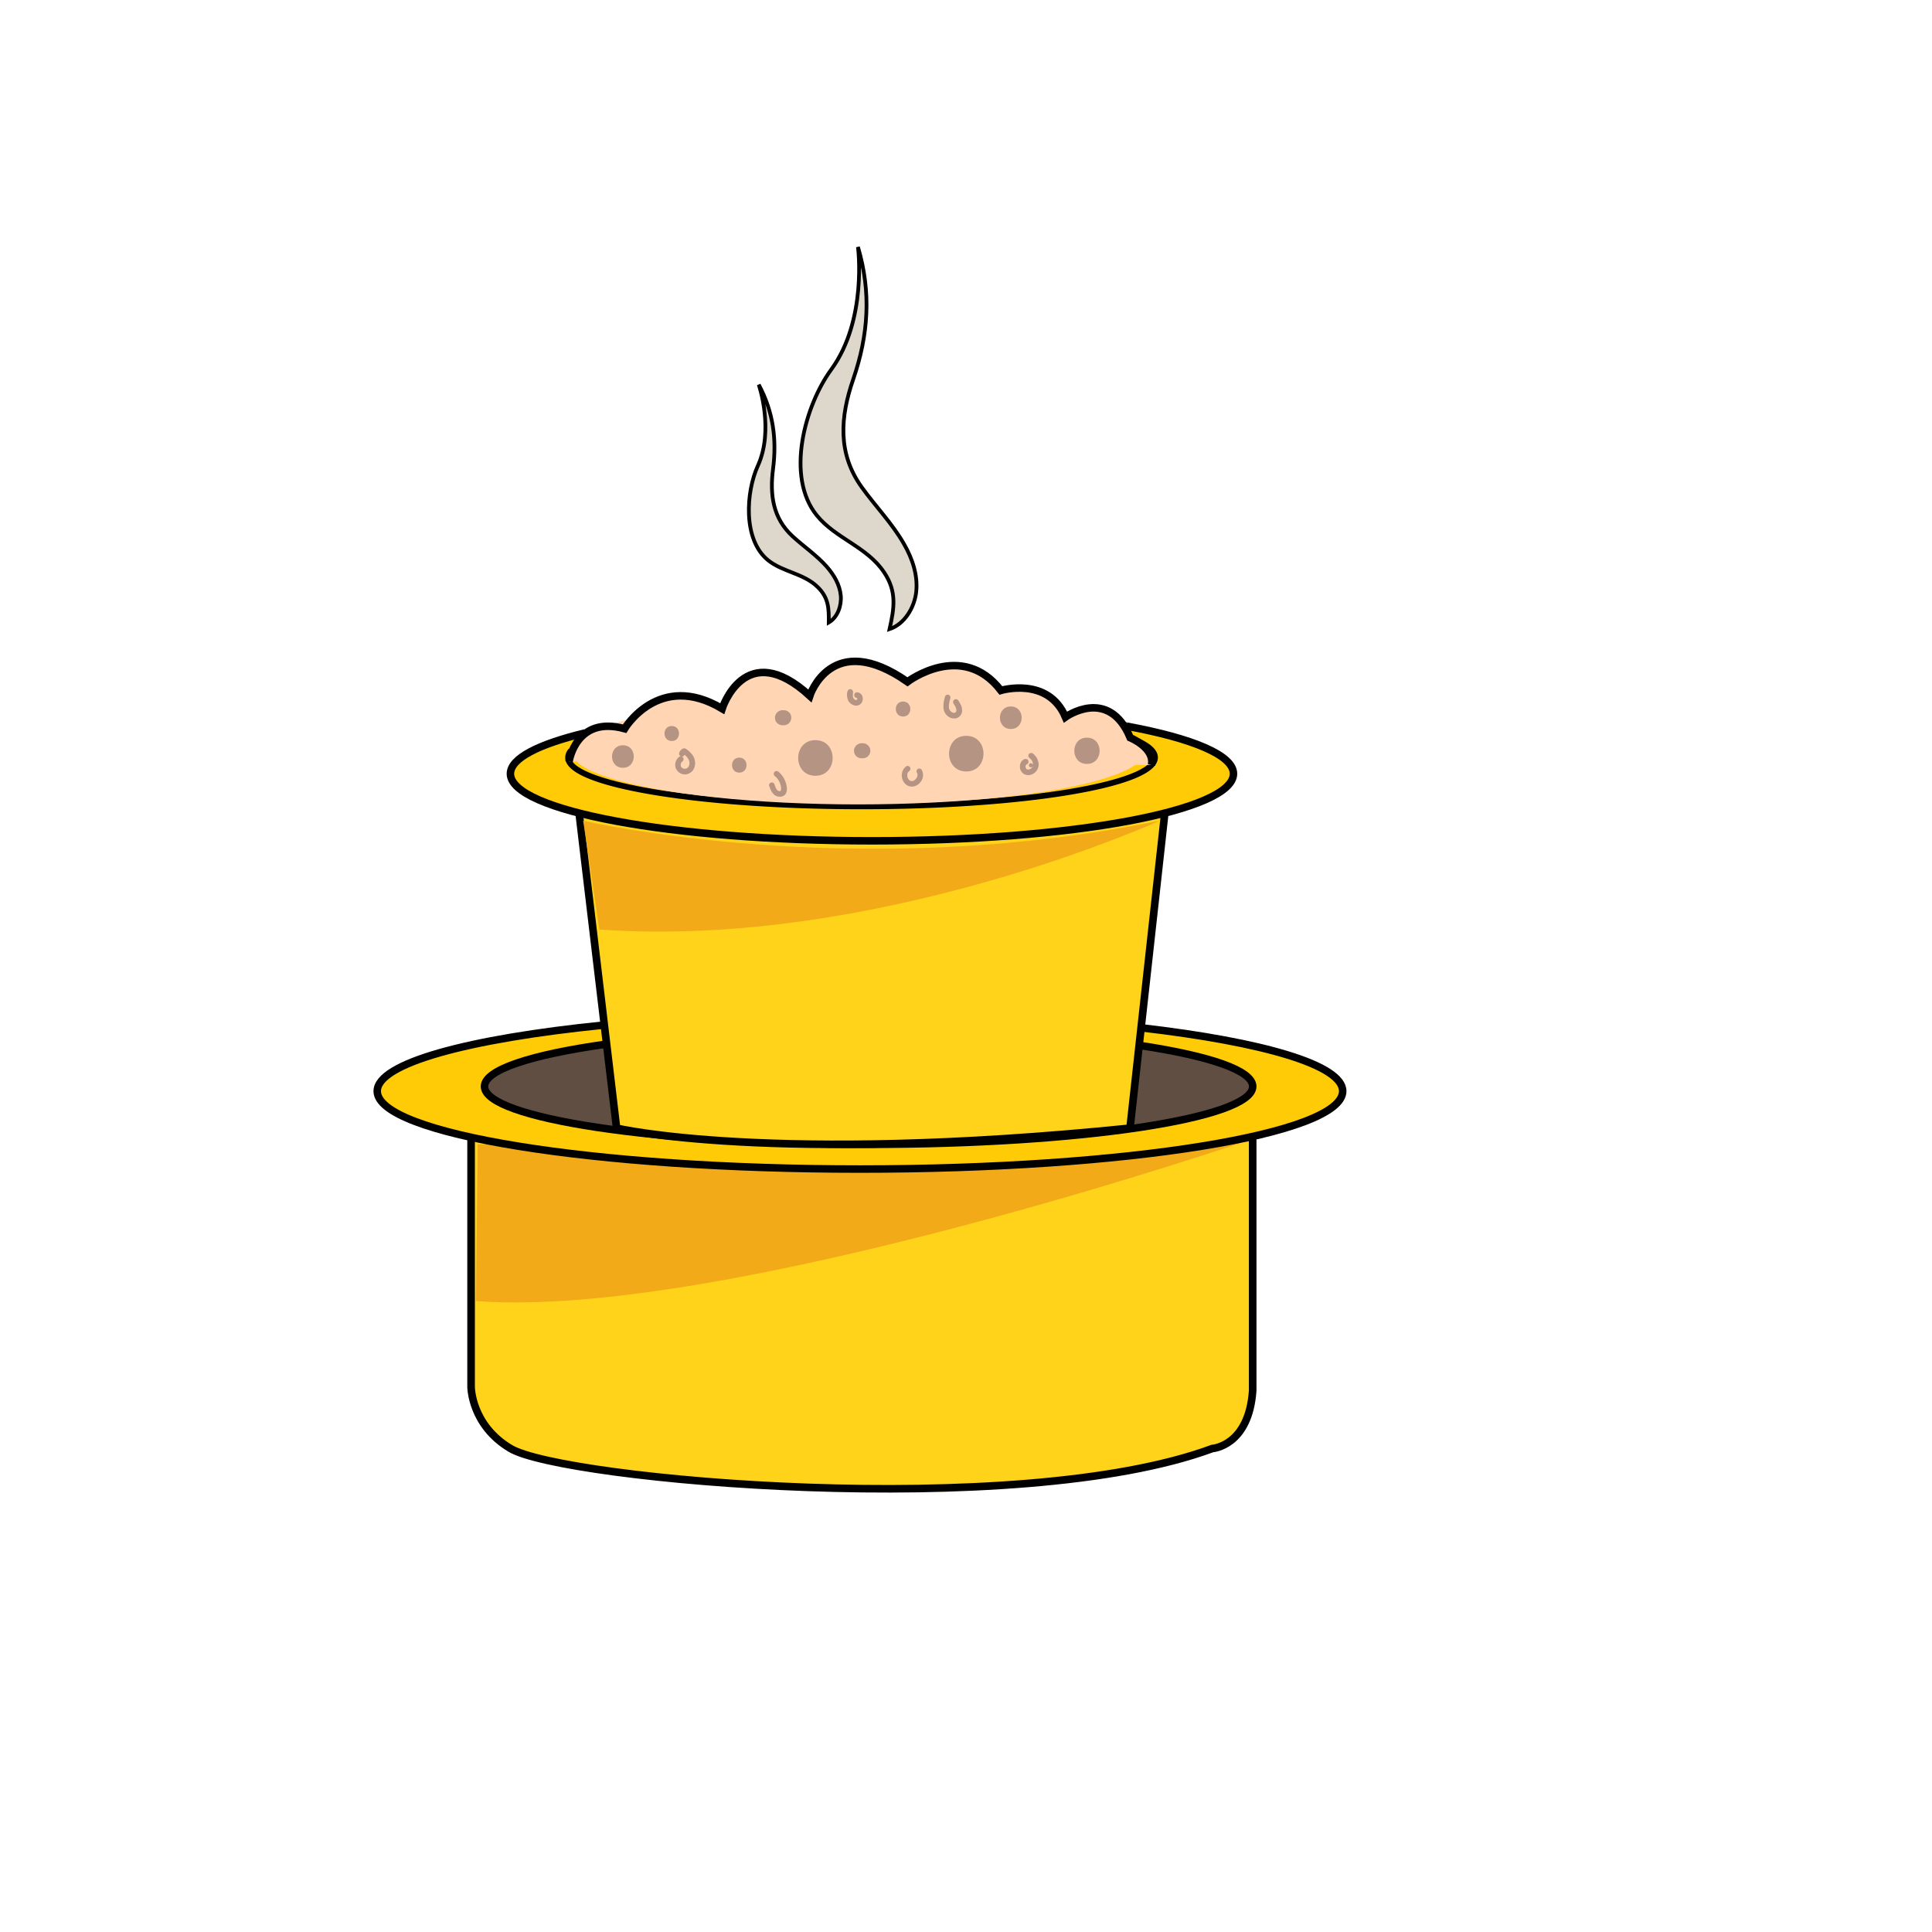 <svg viewBox="0 0 1030 1030" xmlns="http://www.w3.org/2000/svg"><defs><style>.cls-1{fill:#ffd31a;stroke-width:4.05px;}.cls-1,.cls-11,.cls-2,.cls-4,.cls-5,.cls-6,.cls-7,.cls-9{stroke:#000;stroke-miterlimit:10;}.cls-2,.cls-5,.cls-7{fill:none;}.cls-2,.cls-4,.cls-6,.cls-9{stroke-width:4px;}.cls-3{fill:#f2aa19;}.cls-4{fill:#ffcb06;}.cls-5{stroke-width:3.38px;}.cls-6{fill:#604e42;}.cls-7{stroke-width:3.08px;}.cls-8,.cls-9{fill:#ffd5b3;}.cls-10{fill:#b59483;}.cls-11{fill:#ddd7cc;stroke-width:2px;}</style></defs><g data-name="Layer 10" id="Layer_10"><path d="M251.15,607.18V739.32s0,20.42,21,32.91c28,16.68,270.07,38.58,374.24,0,0,0,19.41-1.25,21.45-30.87V607.18" class="cls-1"></path><path d="M599.09,386.86l1.51.27" class="cls-2"></path><path d="M667.83,607.18S386.47,703.83,253.7,693.61l1-83.54" class="cls-3"></path><path d="M608.38,547.94c65.07,7.54,107.45,19.86,107.45,33.77,0,22.95-115.22,41.55-257.36,41.55s-257.36-18.6-257.36-41.55c0-14.86,48.37-27.91,121.1-35.25" class="cls-4"></path><path d="M322.21,546.46l1.38-.13" class="cls-5"></path><path d="M607.86,557.38c37,5.59,60,13.3,60,21.83,0,17-91.67,30.86-204.76,30.86S258.3,596.25,258.3,579.21c0-8.93,25.12-17,65.29-22.6" class="cls-6"></path><path d="M308.73,433.46l20,168s82.72,19.4,273.7,0l18.56-168" class="cls-1"></path><path d="M600.6,387.13c35.21,6.48,57,15.46,57,25.38,0,19.74-86.29,35.75-192.74,35.75s-192.74-16-192.74-35.75c0-8.19,14.85-15.74,39.83-21.76" class="cls-4"></path><path d="M602.48,393.33c8.54,3.21,13.28,6.77,13.28,10.51,0,14.39-70,26.05-156.45,26.05s-156.45-11.66-156.45-26.05a5.74,5.74,0,0,1,1.57-3.7" class="cls-7"></path><ellipse ry="28.35" rx="152.97" cy="400.5" cx="457.4" class="cls-8"></ellipse><path d="M303.4,406S307,381.32,333,388.49c0,0,18.27-30.84,52-10.69,0,0,12.25-38.42,46.72-6.83,0,0,11.49-35.82,52.08-7.48,0,0,29.11-22.21,49.79,4.6,0,0,25.18-7.57,34.42,14.21,0,0,23-16.57,34.53,11,0,0,13.18,5.39,11.37,14.58" class="cls-9"></path><path d="M618.3,437.53s-150.9,68.73-298.73,58l-8.68-58S455,471.19,618.3,437.53Z" class="cls-3"></path><path d="M358.13,395.06c5.15,0,5.15-8,0-8s-5.16,8,0,8Z" class="cls-10"></path><path d="M394.13,411.91c5.15,0,5.15-8,0-8s-5.16,8,0,8Z" class="cls-10"></path><path d="M417.11,386.64h.76a3,3,0,0,0,1.54-.35,2.94,2.94,0,0,0,1.29-.82,4.41,4.41,0,0,0,1.17-2.83l-.14-1.07a4,4,0,0,0-1-1.76l-.81-.63a4,4,0,0,0-2-.54h-.76a3,3,0,0,0-1.54.34,3.62,3.62,0,0,0-2.12,2.12,3,3,0,0,0-.34,1.54l.14,1.06a4,4,0,0,0,1,1.77l.81.62a4,4,0,0,0,2,.55Z" class="cls-10"></path><path d="M459.23,404.26H460a3,3,0,0,0,1.54-.35,3,3,0,0,0,1.29-.83,3.09,3.09,0,0,0,.83-1.28,3,3,0,0,0,.34-1.54l-.14-1.07a4,4,0,0,0-1-1.76l-.81-.63a4,4,0,0,0-2-.54h-.77a2.93,2.93,0,0,0-1.54.34,3.66,3.66,0,0,0-2.11,2.11,3,3,0,0,0-.35,1.55l.15,1.06a3.93,3.93,0,0,0,1,1.76l.81.63a4,4,0,0,0,2,.55Z" class="cls-10"></path><path d="M481.45,382c5.14,0,5.15-8,0-8s-5.16,8,0,8Z" class="cls-10"></path><path d="M434.72,413.59c12.23,0,12.25-19,0-19s-12.24,19,0,19Z" class="cls-10"></path><path d="M515.15,411.29c12.22,0,12.24-19,0-19s-12.25,19,0,19Z" class="cls-10"></path><path d="M579.49,407.26c9,0,9-14,0-14s-9,14,0,14Z" class="cls-10"></path><path d="M538.89,388.64c7.73,0,7.74-12,0-12s-7.73,12,0,12Z" class="cls-10"></path><path d="M332.09,409.32c7.72,0,7.73-12,0-12s-7.74,12,0,12Z" class="cls-10"></path><path d="M362.27,403.36a5.37,5.37,0,0,0-2,6.15,5.31,5.31,0,0,0,5.4,3.34,5.57,5.57,0,0,0,4.71-4.33,7.44,7.44,0,0,0-1.43-6.31,13.13,13.13,0,0,0-3-2.8,1.84,1.84,0,0,0-1.57-.43,3.15,3.15,0,0,0-1,.55,3.52,3.52,0,0,0-1.27,1.86,1.5,1.5,0,1,0,2.89.8c0-.08,0-.21,0-.06l.07-.13c-.07.09-.07.09,0,0s.21-.21.13-.12.26-.11,0,0l-1.16-.15a8.89,8.89,0,0,1,2.93,2.95,4.12,4.12,0,0,1,.36.75c.06.18.11.37.16.55s.09.58.06.3a5.78,5.78,0,0,1,0,.93,1.49,1.49,0,0,1,0,.21c0-.07.06-.25,0,0s-.07.33-.12.49-.1.31-.16.47c.1-.24-.09.14-.12.21l-.22.35c-.13.2.13-.15,0,0l-.18.2a3.61,3.61,0,0,1-.35.33c.2-.16-.14.07-.21.11s-.12.06-.18.1.21-.08,0,0a3.47,3.47,0,0,1-.55.16h0l-.29,0-.42,0c.27,0-.16,0-.24-.07a1.52,1.52,0,0,1-.2-.06c-.41-.12.11.07-.11,0s-.29-.16-.44-.24,0,.06-.15-.12-.24-.23-.34-.35,0,0,0,0l-.18-.31a1.74,1.74,0,0,1-.1-.19c.07.15,0,.05,0,0s-.11-.58-.08-.3c0-.19,0-.38,0-.57,0,0,0-.25,0-.09s0-.19.05-.22a3.2,3.2,0,0,1,.17-.55c-.09.22.09-.15.13-.22l.16-.24c.14-.19-.13.14,0,0l.15-.15s.35-.29.14-.13a1.55,1.55,0,0,0,.54-2.05,1.52,1.52,0,0,0-2.06-.54Z" class="cls-10"></path><path d="M410.18,419.11a9.92,9.92,0,0,0,2.28,4.32,4.7,4.7,0,0,0,4.37,1.2c3.92-1.07,2.73-6.21,1.5-8.88a12.29,12.29,0,0,0-3.27-4.26,1.54,1.54,0,0,0-2.12,0,1.52,1.52,0,0,0,0,2.12,9.55,9.55,0,0,1,2.73,3.51c.05.09.09.19.13.28,0-.11,0-.09,0,.08l.21.59c.11.35.21.7.29,1.06a6.18,6.18,0,0,1,.12.62c0,.18,0,.2,0,.06a1.94,1.94,0,0,0,0,.24,4.93,4.93,0,0,1,0,.55c0,.1,0,.21,0,.32s0,.2,0,.06a2.82,2.82,0,0,1-.07.31c-.06.17-.07.19,0,.07,0,.06-.27.36-.1.18a1.49,1.49,0,0,1-.18.17c.15-.11.15-.12,0,0s-.14.08,0,0l-.24.07c-.17,0-.16,0,0,0h-.25c-.09,0-.46,0-.11,0-.17,0-.34-.08-.5-.12s-.17-.06,0,0l-.23-.12a2.2,2.2,0,0,1-.32-.21c.27.21-.18-.2-.23-.25l-.19-.23c.08.1.07.08,0-.07s-.21-.34-.31-.52a11.33,11.33,0,0,1-.74-2,1.5,1.5,0,1,0-2.9.8Z" class="cls-10"></path><path d="M483.23,408.53c-2.79,1.85-3.2,6-1.25,8.61a5.12,5.12,0,0,0,4.51,2.21,6.2,6.2,0,0,0,4.61-2.91,5.69,5.69,0,0,0,.33-5.92,1.5,1.5,0,1,0-2.59,1.51c.05.09.09.18.14.26s-.08-.05,0-.09.13.41.14.45a1.16,1.16,0,0,0,0,.18c.07.32,0-.36,0,0a3.69,3.69,0,0,1,0,.47,1.37,1.37,0,0,0,0,.28s.07-.38,0-.12-.06.31-.1.46-.11.27-.14.41.17-.34,0-.05c0,.09-.08.17-.13.26s-.16.28-.25.42l-.11.16c-.18.28.23-.25,0,0a7.28,7.28,0,0,1-.67.69c-.24.21.21-.13,0,0l-.19.14-.41.24-.17.08c-.28.14.25-.06.06,0s-.33.11-.5.15l-.23,0c-.19.06.4,0,.08,0h-.47c-.19,0,0-.08.11,0a.86.86,0,0,0-.24,0l-.45-.13c-.28-.09.25.14.09,0l-.19-.09-.31-.19c-.13-.08-.15-.19.07.06l-.12-.1a3.85,3.85,0,0,1-.35-.35l-.11-.12c-.2-.23.2.3,0,0l-.2-.31-.18-.34c-.06-.12-.08-.33,0,.06,0-.08-.07-.16-.09-.24a5,5,0,0,1-.21-.78,1.55,1.55,0,0,0,0-.21c.1.37,0,.27,0,.15a4.36,4.36,0,0,1,0-.51c0-.15,0-.3,0-.46s.08-.29,0,.11a2.17,2.17,0,0,0,0-.25c0-.15.07-.29.11-.44l.07-.19c.06-.17.16-.21,0,.05.09-.13.15-.3.23-.43l.09-.14c.15-.22.08,0,0,0a3.76,3.76,0,0,0,.34-.35.69.69,0,0,1,.13-.11c.19-.17-.31.2,0,0a1.5,1.5,0,0,0-1.51-2.59Z" class="cls-10"></path><path d="M503.8,371.57a15.61,15.61,0,0,0-.82,5.7,6.23,6.23,0,0,0,2.46,4.66,5.46,5.46,0,0,0,4.35,1,4.21,4.21,0,0,0,3.12-3.83c.18-2-.87-3.93-1.92-5.5a1.51,1.51,0,1,0-2.6,1.52,14.59,14.59,0,0,1,1,1.75c0,.05.23.54.12.26.06.15.11.29.16.44s.09.3.13.44l.06.26s.05.39,0,.17,0,0,0,.05,0,.16,0,.24-.09.55,0,.2c0,.13-.08.28-.1.41s0-.06,0-.08-.09.18-.14.27-.17.25-.06.1,0,0,0,0l-.14.14c-.19.23.07-.07.08,0s-.24.15-.28.18-.25.1,0,0-.06,0-.08,0l-.33.07c-.15,0,.15,0,.16,0a1.34,1.34,0,0,0-.19,0h-.39c-.19,0,0,0,0,0s.13,0,0,0l-.1,0c-.12,0-.23-.06-.35-.09l-.19-.07c-.17,0,.12.06.12,0a2,2,0,0,1-.74-.4l-.17-.12s.24.21.05,0l-.27-.25c-.06-.07-.23-.19-.24-.27s.2.29,0,.05l-.14-.22a3.24,3.24,0,0,1-.17-.32c.14.28,0-.13-.08-.23s-.1-.33-.14-.49a2.47,2.47,0,0,0-.06-.29c-.05-.27,0,.05,0-.12a10.55,10.55,0,0,1,0-1.26c0-.2,0-.4.05-.6s0-.12,0-.06l.06-.37a26,26,0,0,1,.62-2.61,1.5,1.5,0,1,0-2.89-.8Z" class="cls-10"></path><path d="M546.39,404.63a3.92,3.92,0,0,0-2.06,1.7,4.66,4.66,0,0,0-.6,2.29,4.56,4.56,0,0,0,2.27,4.09,5.1,5.1,0,0,0,5.2-.43,5.67,5.67,0,0,0,2.52-4.94,7.7,7.7,0,0,0-3.24-5.73,1.51,1.51,0,0,0-2.05.54,1.53,1.53,0,0,0,.54,2.05c-.25-.19.11.1.18.16s.24.23.36.36l.33.38c0-.05-.16-.24,0,0l.18.27a6.47,6.47,0,0,1,.44.82c-.13-.29,0,.13.07.23a4.26,4.26,0,0,1,.15.54c0,.08,0,.16,0,.24s0-.26,0,0,0,.33,0,.49a2,2,0,0,1,0,.25,1.08,1.08,0,1,0,0,.11c0-.2,0,0,0,0s-.05.24-.08.36-.22.48,0,.16c-.08.13-.13.26-.21.39s-.26.38-.14.21,0,0-.05.07a1.8,1.8,0,0,0-.19.2l-.33.3c.26-.25-.06,0-.15.09s-.25.14-.38.21-.26.11.06,0l-.26.09-.36.1s-.19.06-.22,0,.29,0,.08,0H548a.74.74,0,0,1-.21,0c.11.06.26,0,0,0-.06,0-.48-.15-.28-.07s-.18-.1-.22-.13c-.3-.17.14.16,0,0s-.21-.28-.31-.33.19.3.07.09a1.19,1.19,0,0,0-.09-.15c0-.07-.15-.37-.08-.15s0-.16-.07-.2,0-.33-.09-.41c.09.13,0,.32,0,.13s0-.15,0-.23,0-.27,0-.41,0,.11,0,.13a1.1,1.1,0,0,0,.06-.26,1.46,1.46,0,0,0,.1-.34c0,.17-.13.28,0,.12l.12-.22s.09-.12.1-.15-.23.26,0,.07a.74.74,0,0,0,.13-.12c.16-.16.06.06-.07.05s.65-.31.12-.1a1.53,1.53,0,0,0,1-1.84,1.5,1.5,0,0,0-1.84-1.05Z" class="cls-10"></path><path d="M451.7,368.86a8,8,0,0,0,.51,4.65,5.13,5.13,0,0,0,3.14,2.52,3.69,3.69,0,0,0,3.74-1,4,4,0,0,0,.76-3.48,3.13,3.13,0,0,0-2.94-2.47,1.5,1.5,0,0,0,0,3h.16l-.26,0,.21.07s-.35-.19-.22-.09l.08,0c.27.15-.27-.27-.07-.05l.13.15c-.33-.34-.16-.22-.07-.08s.11.17.1.21-.14-.42-.09-.22a.88.88,0,0,0,.05.15c0,.07,0,.14.05.21.07.33,0-.39,0-.1a4,4,0,0,1,0,.49c0,.18.09-.44,0-.2,0,0,0,.07,0,.1l-.06.21a.49.49,0,0,1,0,.11c-.07.22.17-.34.08-.19l-.13.23c-.13.23.29-.3.06-.07l-.16.15c-.14.15.19-.17.18-.14l-.09.06-.12.07c-.12.08.35-.12.13-.05l-.32.08c-.06,0-.24,0,0,0s.05,0,0,0h-.29c-.24,0,.2,0,.19,0a1.3,1.3,0,0,1-.21,0l-.28-.09c-.38-.13.26.14,0,0l-.29-.17-.13-.08c-.13-.09-.19-.22.06.05-.14-.16-.32-.28-.46-.45l-.1-.12c-.12-.13.19.28.09.12a3.45,3.45,0,0,1-.2-.32l-.09-.17c0-.05-.12-.27,0,0s0-.16-.06-.23-.07-.33-.1-.5,0,.39,0,.05a2.28,2.28,0,0,1,0-.26,13.45,13.45,0,0,1,.12-2.1,1.5,1.5,0,0,0-.44-1.06,1.52,1.52,0,0,0-1.06-.44,1.5,1.5,0,0,0-1.06.44,1.66,1.66,0,0,0-.44,1.06Z" class="cls-10"></path><path d="M457.4,131.66s5.15,38.81-14.25,65.36c-14.06,19.24-24.49,57-7.73,77.72,10.05,12.41,26.75,16.65,35.94,30.43,6.95,10.41,5.31,19.25,2.89,30.22,8.1-2.7,13.25-11.57,14.19-19.7,1-8.91-2-17.87-6.49-25.65-6.26-11-15.21-20.08-22.56-30.33-12.91-18-11.46-37.38-4.55-57.41C463,178.66,464.57,155.88,457.4,131.66Z" class="cls-11"></path><path d="M404.5,205.06s8.34,23.9-.47,43.26c-6.38,14-8,39.32,5.28,50.22,8,6.54,19.12,7,26.75,14.56,5.76,5.69,5.88,11.5,5.78,18.76,4.78-2.77,6.88-9.06,6.4-14.33-.52-5.78-3.62-11-7.46-15.4-5.4-6.11-12.26-10.72-18.26-16.24-10.52-9.7-12.15-22.18-10.4-35.76C414.19,234.09,412.21,219.46,404.5,205.06Z" class="cls-11"></path></g></svg>